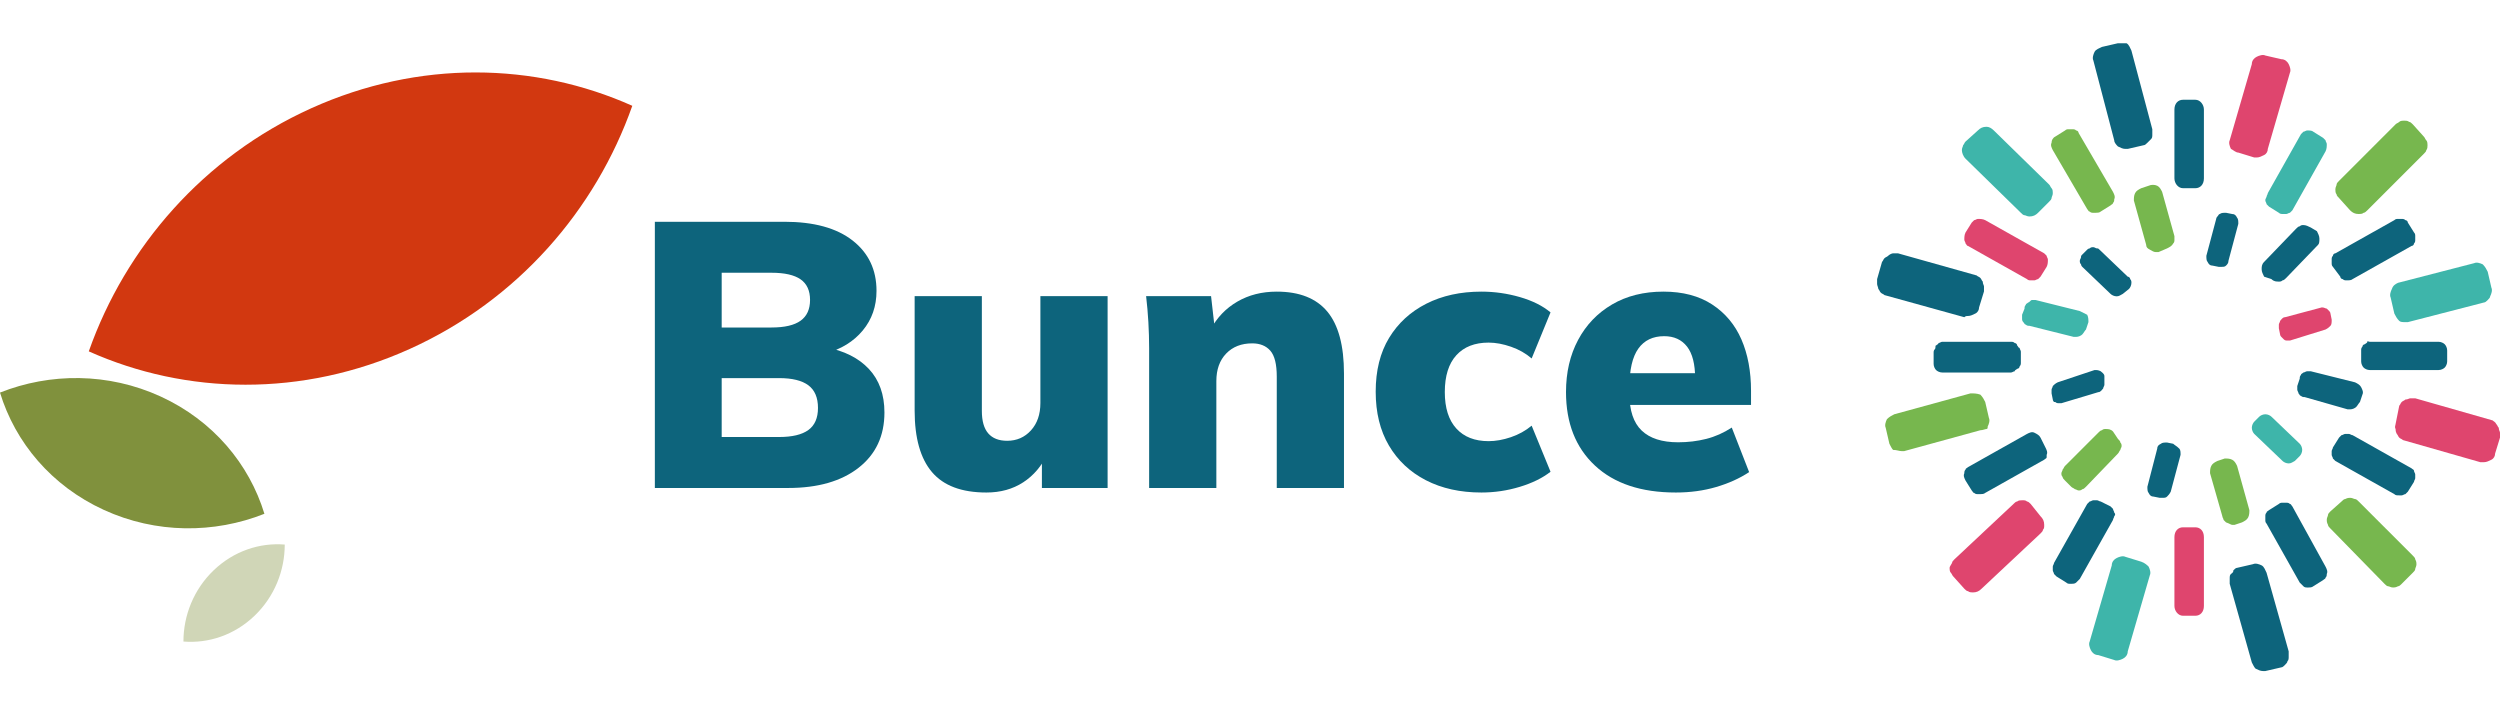 <?xml version="1.0" encoding="utf-8"?>
<!-- Generator: Adobe Illustrator 27.7.0, SVG Export Plug-In . SVG Version: 6.00 Build 0)  -->
<svg version="1.1" id="Layer_1" xmlns="http://www.w3.org/2000/svg" xmlns:xlink="http://www.w3.org/1999/xlink" x="0px" y="0px"
	 viewBox="0 0 1050 300" style="enable-background:new 0 0 1050 300;" xml:space="preserve">
<style type="text/css">
	.st0{fill:#FFFFFF;}
	.st1{fill:#D23810;}
	.st2{fill:#0D647C;}
	.st3{fill:#77B74E;}
	.st4{fill:#DF456E;}
	.st5{fill:#3EB5AA;}
	.st6{fill:#80913D;}
	.st7{fill:#D0D6B7;}
</style>
<g>
	<g>
		<path class="st2" d="M922.03,41.897h-5.16c-2.064,0-3.612,1.548-3.612,4.128v28.896
			c0,2.064,1.548,4.128,3.612,4.128h5.16c2.064,0,3.612-1.548,3.612-4.128V46.025
			C925.642,43.961,924.094,41.897,922.03,41.897z"/>
		<path class="st3" d="M876.622,87.821c0.516,0.516,0.516,1.032,1.032,1.032
			c0.516,0.516,1.032,0.516,1.548,0.516s0.516,0,1.032,0
			c0.516,0,1.548,0,2.064-0.516l4.128-2.58c0.516-0.516,1.032-0.516,1.032-1.032
			c0.516-0.516,0.516-1.032,0.516-1.548c0.516-1.032,0-2.064-0.516-3.096
			l-14.448-24.768c0-0.516-0.516-1.032-1.032-1.032
			c-0.516-0.516-1.032-0.516-1.548-0.516c-0.516,0-1.032,0-1.548,0
			s-1.032,0-1.548,0.516l-4.128,2.58c-1.032,0.516-1.548,1.548-1.548,2.58
			c-0.516,1.032,0,2.064,0.516,3.096L876.622,87.821z"/>
		<path class="st4" d="M826.569,103.301l24.768,13.932
			c0.516,0.516,1.032,0.516,1.548,0.516s1.032,0,1.548,0s1.032-0.516,1.548-0.516
			c0.516-0.516,0.516-0.516,1.032-1.032l2.58-4.128
			c0.516-1.032,0.516-2.064,0.516-3.096c0-0.516-0.516-1.032-0.516-1.548
			c-0.516-0.516-0.516-0.516-1.032-1.032L833.793,92.465
			c-1.032-0.516-2.064-0.516-3.096-0.516c-0.516,0-1.032,0.516-1.548,0.516
			c-0.516,0.516-0.516,0.516-1.032,1.032l-2.58,4.128
			c-0.516,1.032-0.516,2.064-0.516,3.096c0,0.516,0.516,1.032,0.516,1.548
			C826.053,102.785,826.053,103.301,826.569,103.301z"/>
		<path class="st2" d="M815.733,143.55h28.896c0.516,0,1.032,0,1.548,0.516
			c0.516,0,1.032,0.516,1.032,1.032c0.516,0.516,0.516,1.032,1.032,1.032
			c0,0.516,0.516,1.032,0.516,1.548v4.644c0,0.516,0,1.032-0.516,1.548
			c0,0.516-0.516,1.032-1.032,1.032c-0.516,0.516-1.032,0.516-1.032,1.032
			c-0.516,0-1.032,0.516-1.548,0.516h-28.896c-1.032,0-2.064-0.516-2.58-1.032
			c-0.516-0.516-1.032-1.548-1.032-2.58v-4.644c0-0.516,0-1.032,0.516-1.548
			c0.516-0.516,0-1.548,0.516-1.548c0.516-0.516,1.032-0.516,1.032-1.032
			C814.701,144.066,815.217,143.55,815.733,143.55z"/>
		<path class="st2" d="M857.014,183.798c-0.516-1.032-1.548-1.548-2.58-2.064
			c-1.032-0.516-2.064,0-3.096,0.516l-24.768,13.932
			c-0.516,0.516-1.032,0.516-1.032,1.032c-0.516,0.516-0.516,1.032-0.516,1.548
			c-0.516,1.032,0,2.064,0.516,3.096l2.58,4.128
			c0.516,0.516,0.516,1.032,1.032,1.032c0.516,0.516,1.032,0.516,1.548,0.516
			c0.516,0,0.516,0,1.032,0s1.548,0,2.064-0.516l24.768-13.932
			c0.516-0.516,1.032-0.516,1.032-1.032c0,0,0-0.516,0-1.032
			c0.516-1.032,0-2.064-0.516-3.096L857.014,183.798z"/>
		<path class="st2" d="M887.974,215.275c0-0.516-0.516-1.032-0.516-1.548
			c-0.516-0.516-0.516-0.516-1.032-1.032l-4.128-2.064
			c-0.516,0-1.032-0.516-1.548-0.516c-0.516,0-1.032,0-1.548,0
			s-1.032,0.516-1.548,0.516c-0.516,0.516-0.516,0.516-1.032,1.032l-13.932,24.768
			c0,0.516-0.516,1.032-0.516,1.548c0,0.516,0,1.032,0,1.548
			c0,0.516,0.516,1.032,0.516,1.548c0.516,0.516,0.516,0.516,1.032,1.032
			l4.128,2.58c0.516,0.516,1.032,0.516,2.064,0.516c0.516,0,1.548,0,2.064-0.516
			c0.516-0.516,1.032-1.032,1.548-1.548l13.932-24.768
			c0-0.516,0.516-1.032,0.516-1.548C888.49,216.307,888.49,215.791,887.974,215.275z"
			/>
		<path class="st4" d="M922.03,221.467h-5.16c-2.064,0-3.612,1.548-3.612,4.128v28.896
			c0,2.064,1.548,4.128,3.612,4.128h5.16c2.064,0,3.612-1.548,3.612-4.128
			v-28.896C925.642,223.015,924.094,221.467,922.03,221.467z"/>
		<path class="st2" d="M962.795,212.695c-0.516-0.516-0.516-1.032-1.032-1.032
			c-0.516-0.516-1.032-0.516-1.548-0.516s-1.032,0-1.548,0s-1.032,0-1.548,0.516
			l-4.128,2.58c-0.516,0.516-1.032,0.516-1.032,1.032
			c-0.516,0.516-0.516,1.032-0.516,1.548c0,0.516,0,1.032,0,1.548
			c0,0.516,0,1.032,0.516,1.548l13.932,24.768
			c0.516,0.516,1.032,1.032,1.548,1.548c0.516,0.516,1.032,0.516,2.064,0.516
			c0.516,0,1.548,0,2.064-0.516l4.128-2.58c0.516-0.516,1.032-0.516,1.032-1.032
			c0.516-0.516,0.516-1.032,0.516-1.548c0.516-1.032,0-2.064-0.516-3.096
			L962.795,212.695z"/>
		<path class="st2" d="M1012.848,196.699l-24.768-13.932c-0.516,0-1.032-0.516-1.548-0.516
			s-1.032,0-1.548,0s-1.032,0.516-1.548,0.516
			c-0.516,0.516-0.516,0.516-1.032,1.032l-2.58,4.128
			c0,0.516-0.516,1.032-0.516,1.548c0,0.516,0,1.032,0,1.548
			c0,0.516,0.516,1.032,0.516,1.548c0.516,0.516,0.516,0.516,1.032,1.032
			l24.768,13.932c0.516,0.516,1.032,0.516,2.064,0.516c0.516,0,0.516,0,1.032,0
			s1.032-0.516,1.548-0.516c0.516-0.516,0.516-0.516,1.032-1.032l2.58-4.128
			c0-0.516,0.516-1.032,0.516-1.548c0-0.516,0-1.032,0-1.548
			c0-0.516-0.516-1.032-0.516-1.548
			C1013.88,197.215,1013.364,197.215,1012.848,196.699L1012.848,196.699z"/>
		<path class="st2" d="M995.303,143.55h28.896c1.032,0,2.064,0.516,2.58,1.032
			c0.516,0.516,1.032,1.548,1.032,2.58v4.644c0,1.032-0.516,2.064-1.032,2.58
			c-0.516,0.516-1.548,1.032-2.58,1.032h-28.896
			c-1.032,0-2.064-0.516-2.58-1.032s-1.032-1.548-1.032-2.58v-4.644
			c0-0.516,0-1.032,0.516-1.548c0-0.516,0.516-1.032,1.032-1.032
			c0.516-0.516,1.032-0.516,1.032-1.032S994.787,143.55,995.303,143.55z"/>
		<path class="st2" d="M982.919,116.202c0,0.516,0.516,1.032,1.032,1.032
			c0.516,0.516,1.032,0.516,1.548,0.516c1.032,0,2.064,0,2.58-0.516
			l24.768-13.932c0.516,0,1.032-0.516,1.032-1.032
			c0.516-0.516,0.516-1.032,0.516-1.548s0-1.032,0-1.548s0-1.032-0.516-1.548
			l-2.58-4.128c0-0.516-0.516-1.032-1.032-1.032
			c-0.516-0.516-1.032-0.516-1.548-0.516s-1.032,0-1.548,0s-1.032,0-1.548,0.516
			l-24.768,13.932c-0.516,0-1.032,0.516-1.032,1.032
			c-0.516,0.516-0.516,1.032-0.516,1.548c0,0.516,0,1.032,0,1.548
			c0,0.516,0,1.032,0.516,1.548L982.919,116.202z"/>
		<path class="st5" d="M951.443,84.209c0,0.516,0.516,1.032,0.516,1.548
			c0.516,0.516,0.516,0.516,1.032,1.032l4.128,2.58
			c0.516,0.516,1.032,0.516,2.064,0.516c0.516,0,0.516,0,1.032,0
			s1.032-0.516,1.548-0.516c0.516-0.516,0.516-0.516,1.032-1.032l13.932-24.768
			c0.516-1.032,0.516-2.064,0.516-3.096c0-0.516-0.516-1.032-0.516-1.548
			c-0.516-0.516-0.516-0.516-1.032-1.032l-4.128-2.58
			c-0.516-0.516-1.548-0.516-2.58-0.516c-0.516,0-1.032,0.516-1.548,0.516
			c-0.516,0.516-0.516,0.516-1.032,1.032l-13.932,24.768
			c0,0.516-0.516,1.032-0.516,1.548C951.443,83.693,951.443,83.693,951.443,84.209z"/>
		<path class="st2" d="M931.835,112.074c0.516,0,0.516,0,1.032,0c1.032,0,1.548,0,2.064-0.516
			c0.516-0.516,1.032-1.032,1.032-2.064l4.128-15.48c0-1.032,0-2.064-0.516-2.58
			c-0.516-1.032-1.032-1.548-2.064-1.548l-2.58-0.516
			c-1.032,0-2.064,0-2.58,0.516c-0.516,0-0.516,0.516-1.032,1.032
			s-0.516,1.032-0.516,1.032l-4.128,15.48c0,1.032,0,2.064,0.516,2.58
			c0.516,1.032,1.032,1.548,2.064,1.548L931.835,112.074z"/>
		<path class="st3" d="M902.422,78.017l-3.096,1.032c-1.032,0.516-2.064,1.032-2.58,2.064
			c-0.516,1.032-0.516,2.064-0.516,3.096l5.16,18.576
			c0,1.032,0.516,1.548,1.548,2.064c1.032,0.516,1.548,1.032,2.58,1.032
			c0.516,0,0.516,0,1.032,0l3.612-1.548c1.032-0.516,2.064-1.032,2.58-2.064
			c0.516-0.516,0.516-1.032,0.516-1.548c0-0.516,0-1.032,0-1.548l-5.16-18.576
			c-0.516-1.032-1.032-2.064-2.064-2.58
			C905.002,77.501,903.454,77.501,902.422,78.017z"/>
		<path class="st2" d="M894.166,121.362c0.516-0.516,1.032-1.548,1.032-2.58
			c0-0.516,0-1.032-0.516-1.548c0-0.516-0.516-1.032-1.032-1.032l-11.868-11.352
			c-0.516-0.516-0.516-0.516-1.032-0.516c-0.516,0-1.032-0.516-1.548-0.516
			s-1.032,0-1.548,0.516c-0.516,0-1.032,0.516-1.032,0.516l-2.064,2.064
			c-0.516,0.516-0.516,0.516-0.516,1.032s-0.516,1.032-0.516,1.548
			c0,0.516,0,1.032,0.516,1.548c0,0.516,0.516,1.032,0.516,1.032l11.868,11.352
			c0.516,0.516,1.548,1.032,2.58,1.032c1.032,0,1.548-0.516,2.58-1.032
			L894.166,121.362z"/>
		<path class="st5" d="M873.526,130.65l-18.576-4.644c-0.516,0-1.032,0-1.548,0
			c-0.516,0-1.032,1.032-1.548,1.032c-0.516,0.516-1.032,0.516-1.032,1.032
			c-0.516,0.516-0.516,1.032-0.516,1.548l-1.032,2.58c0,0.516,0,1.032,0,1.548
			s0,1.032,0.516,1.548c0.516,0.516,0.516,1.032,1.032,1.032
			c0.516,0.516,1.032,0.516,1.548,0.516l18.576,4.644c0.516,0,0.516,0,1.032,0
			c1.032,0,2.064-0.516,2.58-1.032c0.516-0.516,1.032-1.548,1.548-2.064
			l1.032-3.096c0-1.032,0-2.064-0.516-3.096
			C875.59,131.682,874.558,131.166,873.526,130.65z"/>
		<path class="st2" d="M863.206,168.834c0.516,0.516,1.032,0.516,1.548,0.516
			s0.516,0,1.032,0l15.48-4.644c1.032,0,1.548-1.032,2.064-1.548
			c0-0.516,0.516-1.032,0.516-1.548c0-0.516,0-1.032,0-1.548v-2.064
			c0-1.032-1.032-1.548-1.548-2.064c-1.032-0.516-1.548-0.516-2.58-0.516
			l-15.48,5.16c-1.032,0.516-1.548,1.032-2.064,1.548
			c0,0.516-0.516,1.032-0.516,1.548c0,0.516,0,1.032,0,1.548l0.516,2.58
			c0,0.516,0.516,1.032,0.516,1.032S862.69,168.834,863.206,168.834z"/>
		<path class="st3" d="M887.458,181.218c-1.032-1.032-2.064-1.032-3.096-1.032
			c-0.516,0-1.032,0-1.548,0.516c-0.516,0-1.032,0.516-1.548,1.032l-13.932,13.932
			c-0.516,0.516-0.516,1.032-1.032,1.548c0,0.516-0.516,1.032-0.516,1.548
			c0,0.516,0,1.032,0.516,1.548c0,0.516,0.516,1.032,1.032,1.548l2.58,2.58
			c0.516,0.516,1.032,0.516,1.548,1.032c0.516,0,1.032,0.516,1.548,0.516
			s1.032,0,1.548-0.516c0.516,0,1.032-0.516,1.548-1.032l13.416-13.932
			c0.516-0.516,0.516-1.032,1.032-1.548c0-0.516,0.516-1.032,0.516-1.548
			c0-0.516,0-1.032-0.516-1.548c0-0.516-0.516-1.032-1.032-1.548L887.458,181.218z"/>
		<path class="st2" d="M912.742,186.378l-2.58-0.516c-1.032,0-2.064,0-2.58,0.516
			c-1.032,0.516-1.548,1.032-1.548,2.064l-4.128,15.996
			c0,1.032,0,2.064,0.516,2.58c0.516,1.032,1.032,1.548,2.064,1.548l2.58,0.516
			c0.516,0,0.516,0,1.032,0c1.032,0,1.548,0,2.064-0.516
			c0.516-0.516,1.032-1.032,1.548-2.064l4.128-15.48c0-1.032,0-2.064-0.516-2.58
			C914.29,187.41,913.258,186.894,912.742,186.378z"/>
		<path class="st3" d="M937.511,220.435c0.516,0,0.516,0,1.032,0l3.096-1.032
			c1.032-0.516,2.064-1.032,2.58-2.064c0.516-1.032,0.516-2.064,0.516-3.096
			l-5.16-18.576c-0.516-1.032-1.032-2.064-2.064-2.58
			c-1.032-0.516-2.064-0.516-3.096-0.516l-3.096,1.032
			c-1.032,0.516-2.064,1.032-2.58,2.064c-0.516,1.032-0.516,2.064-0.516,3.096
			l5.16,18.06c0,0.516,0.516,1.032,0.516,1.548
			c0.516,0.516,1.032,1.032,1.032,1.032
			C936.479,219.919,936.995,220.435,937.511,220.435z"/>
		<path class="st5" d="M946.799,177.09c-0.516,0.516-1.032,1.548-1.032,2.58
			s0.516,2.064,1.032,2.58l11.868,11.352c0.516,0.516,1.548,1.032,2.58,1.032
			c1.032,0,1.548-0.516,2.58-1.032l2.064-2.064
			c0.516-0.516,1.032-1.548,1.032-2.58c0-1.032-0.516-2.064-1.032-2.58
			l-11.868-11.352c-0.516-0.516-1.548-1.032-2.58-1.032s-2.064,0.516-2.58,1.032
			L946.799,177.09z"/>
		<path class="st2" d="M986.015,171.93c0.516,0,0.516,0,1.032,0
			c1.032,0,2.064-0.516,2.58-1.032c0.516-0.516,1.032-1.548,1.548-2.064
			l1.032-3.096c0.516-1.032,0-2.064-0.516-3.096
			c-0.516-1.032-1.548-1.548-2.58-2.064l-18.576-4.644c-0.516,0-1.032,0-1.548,0
			s-1.032,0.516-1.548,0.516c-0.516,0.516-1.032,0.516-1.032,1.032
			c-0.516,0.516-0.516,1.032-0.516,1.548l-1.032,3.096c0,0.516,0,1.032,0,1.548
			c0,0.516,0.516,1.032,0.516,1.548c0.516,0.516,0.516,1.032,1.032,1.032
			c0.516,0.516,1.032,0.516,1.548,0.516L986.015,171.93z"/>
		<path class="st4" d="M975.179,129.102l-15.48,4.128c-1.032,0-1.548,1.032-2.064,1.548
			c0,0.516-0.516,1.032-0.516,1.548s0,1.032,0,1.548l0.516,2.58
			c0,0.516,0.516,1.032,0.516,1.032c0.516,0.516,0.516,0.516,1.032,1.032
			c0.516,0.516,1.032,0.516,1.548,0.516s0.516,0,1.032,0l14.964-4.644
			c1.032-0.516,1.548-1.032,2.064-1.548c0.516-0.516,0.516-1.548,0.516-2.58
			l-0.516-2.58c0-0.516-0.516-1.032-0.516-1.032
			c-0.516-0.516-0.516-0.516-1.032-1.032
			C976.727,129.618,976.211,129.102,975.179,129.102
			C975.695,129.102,975.179,129.102,975.179,129.102L975.179,129.102z"/>
		<path class="st2" d="M954.023,117.234c1.032,1.032,2.064,1.032,3.096,1.032
			c0.516,0,1.032,0,1.548-0.516c0.516,0,1.032-0.516,1.548-1.032l13.416-13.932
			c0.516-0.516,0.516-1.548,0.516-2.58c0-1.032-0.516-2.064-1.032-3.096
			l-2.58-1.548c-1.032-0.516-2.064-1.032-3.096-1.032
			c-0.516,0-1.032,0-1.548,0.516c-0.516,0-1.032,0.516-1.548,1.032l-13.416,13.932
			c-1.032,1.032-1.032,2.064-1.032,3.096c0,1.032,0.516,2.064,1.032,3.096
			L954.023,117.234z"/>
		<path class="st4" d="M940.091,64.085l6.708,2.064c0.516,0,1.032,0,1.032,0
			c1.032,0,2.064-0.516,3.096-1.032c1.032-0.516,1.548-1.548,1.548-2.58
			l9.288-31.992c0.516-1.032,0-2.58-0.516-3.612
			c-0.516-1.032-1.548-2.064-3.096-2.064l-6.708-1.548
			c-1.032-0.516-2.58,0-3.612,0.516c-1.032,0.516-2.064,1.548-2.064,3.096
			l-9.288,31.992c-0.516,1.032,0,2.58,0.516,3.612
			C938.027,63.053,939.059,64.085,940.091,64.085z"/>
		<path class="st2" d="M887.974,58.925c0,1.032,1.032,2.064,1.548,2.58
			c1.032,0.516,2.064,1.032,3.096,1.032c0.516,0,1.032,0,1.032,0l6.708-1.548
			c0.516,0,1.032-0.516,1.548-1.032c0.516-0.516,1.032-1.032,1.548-1.548
			c0.516-0.516,0.516-1.032,0.516-2.064c0-0.516,0-1.548,0-2.064l-8.772-33.024
			c-0.516-1.032-1.032-2.58-2.064-3.096c-1.032,0-2.064,0-3.612,0l-6.708,1.548
			c-1.032,0.516-2.58,1.032-3.096,2.064c-0.516,1.032-1.032,2.58-0.516,3.612
			L887.974,58.925z"/>
		<path class="st5" d="M848.758,89.369c0.516,0.516,1.032,1.032,1.548,1.032
			s1.032,0.516,2.064,0.516c1.548,0,2.58-0.516,3.612-1.548l4.644-4.644
			c0.516-0.516,1.032-1.032,1.032-1.548s0.516-1.032,0.516-2.064
			c0-0.516,0-1.548-0.516-2.064c-0.516-0.516-0.516-1.032-1.032-1.548
			l-23.22-22.704c-1.032-1.032-2.064-1.548-3.096-1.548
			c-1.548,0-2.58,0.516-3.612,1.548l-5.16,4.644
			c-0.516,0.516-0.516,1.032-1.032,1.548c0,0.516-0.516,1.032-0.516,2.064
			c0,1.032,0.516,2.58,1.548,3.612L848.758,89.369z"/>
		<path class="st2" d="M826.569,132.714c1.032,0,2.064-0.516,3.096-1.032
			c1.032-0.516,1.548-1.548,1.548-2.58l2.064-6.708c0-0.516,0-1.548,0-2.064
			s-0.516-1.032-0.516-2.064c-0.516-0.516-0.516-1.032-1.032-1.548
			c-0.516-0.516-1.032-0.516-1.548-1.032l-33.024-9.288c-0.516,0-1.548,0-2.064,0
			s-1.548,0.516-2.064,1.032s-1.032,0.516-1.548,1.032
			c-0.516,0.516-0.516,1.032-1.032,1.548l-2.064,7.224c0,0.516,0,1.548,0,2.064
			c0,0.516,0.516,1.548,0.516,2.064c0.516,0.516,0.516,1.032,1.032,1.548
			c0.516,0.516,1.032,0.516,1.548,1.032l33.54,9.288
			C825.537,132.714,826.053,132.714,826.569,132.714z"/>
		<path class="st3" d="M834.825,179.154c0.516-1.032,1.032-2.58,0.516-3.612l-1.548-6.708
			c-0.516-1.032-1.032-2.064-2.064-3.096c-1.548-0.516-2.58-0.516-4.128-0.516
			l-31.992,8.772c-1.032,0.516-2.064,1.032-3.096,2.064
			c-0.516,1.032-1.032,2.58-0.516,3.612l1.548,6.708
			c0.516,1.032,1.032,2.064,1.548,2.58c1.548-0,2.58,0.516,3.612,0.516
			c0.516,0,1.032,0,1.032,0l31.992-8.772c1.032,0,2.064-0.516,2.58-0.516
			S834.825,179.67,834.825,179.154z"/>
		<path class="st4" d="M852.886,211.663c-0.516-0.516-1.032-1.032-1.548-1.032
			c-0.516-0.516-1.032-0.516-2.064-0.516c-0.516,0-1.548,0-2.064,0.516
			c-0.516,0-1.032,0.516-1.548,1.032l-24.768,23.22
			c-0.516,0.516-1.032,1.032-1.032,1.548c-0.516,1.032-1.032,1.548-1.032,2.064
			s0,1.548,0.516,2.064c0.516,0.516,0.516,1.032,1.032,1.548l4.644,5.16
			c0.516,0.516,1.032,1.032,1.548,1.032c0.516,0.516,1.548,0.516,2.064,0.516
			c1.548,0,2.58-0.516,3.612-1.548l24.768-23.22
			c0.516-0.516,1.032-1.032,1.032-1.548c0.516-0.516,0.516-1.032,0.516-2.064
			c0-1.548-0.516-2.58-1.548-3.612L852.886,211.663z"/>
		<path class="st5" d="M899.326,235.915l-6.708-2.064c-1.032-0.516-2.58,0-3.612,0.516
			c-1.032,0.516-2.064,1.548-2.064,3.096l-9.288,31.992
			c-0.516,1.032,0,2.58,0.516,3.612c0.516,1.032,1.548,2.064,3.096,2.064
			l6.708,2.064c1.032,0.516,2.58,0,3.612-0.516
			c1.032-0.516,2.064-1.548,2.064-3.096l9.288-31.992
			c0.516-1.032,0-2.58-0.516-3.612C901.906,237.463,900.874,236.431,899.326,235.915z"/>
		<path class="st2" d="M951.959,240.559c-0.516-1.032-1.032-2.58-2.064-3.096
			c-1.032-0.516-2.58-1.032-3.612-0.516l-6.708,1.548
			c-0.516,0-1.032,0.516-1.548,1.032c0,1.032-0.516,1.032-1.032,1.548
			c-0.516,0.516-0.516,1.032-0.516,2.064c0,0.516,0,1.548,0,2.064l9.288,33.024
			c0.516,1.032,1.032,2.064,1.548,2.58c1.032,0.516,2.064,1.032,3.096,1.032
			c0.516,0,1.032,0,1.032,0l6.708-1.548c0.516,0,1.032-0.516,1.548-1.032
			c0.516-0.516,1.032-1.032,1.032-1.548c0.516-0.516,0.516-1.032,0.516-2.064
			s0-1.548,0-2.064L951.959,240.559z"/>
		<path class="st3" d="M990.659,210.631c-0.516-0.516-1.032-1.032-1.548-1.032
			s-1.032-0.516-2.064-0.516c-0.516,0-1.032,0-2.064,0.516
			c-0.516,0-1.032,0.516-1.548,1.032l-4.644,4.128
			c-0.516,0.516-1.032,1.032-1.032,1.548c0,0.516-0.516,1.032-0.516,2.064
			c0,0.516,0,1.032,0.516,2.064c0,0.516,0.516,1.032,1.032,1.548l22.704,23.22
			c0.516,0.516,1.032,1.032,1.548,1.032s1.032,0.516,2.064,0.516
			c0.516,0,1.032,0,2.064-0.516c0.516,0,1.032-0.516,1.548-1.032l4.644-4.644
			c0.516-0.516,1.032-1.032,1.032-1.548c0-0.516,0.516-1.032,0.516-2.064
			c0-0.516,0-1.032-0.516-2.064c0-0.516-0.516-1.032-1.032-1.548L990.659,210.631z"/>
		<path class="st4" d="M1046.904,176.574l-32.508-9.288c-0.516,0-1.548,0-2.064,0
			c-0.516,0-1.032,0.516-2.064,0.516c-0.516,0.516-1.032,0.516-1.548,1.032
			c-0.516,0.516-0.516,1.032-1.032,1.548l-1.548,7.74c0,0.516-0.516,1.032,0,2.064
			c0,0.516,0,1.032,0.516,2.064c0.516,0.516,0.516,1.032,1.032,1.548
			c0.516,0.516,1.032,0.516,1.548,1.032l32.508,9.288c0.516,0,1.032,0,1.548,0
			c1.032,0,2.064-0.516,3.096-1.032c1.032-0.516,1.548-1.548,1.548-2.58
			L1050,183.798c0-0.516,0-1.548,0-2.064c0-0.516-0.516-1.032-0.516-2.064
			c-0.516-0.516-0.516-1.032-1.032-1.548
			C1047.936,177.09,1047.42,177.09,1046.904,176.574z"/>
		<path class="st5" d="M1004.591,121.362c-0.516,1.032-1.032,2.58-0.516,3.612
			l1.548,6.708c0.516,1.032,1.032,2.064,2.064,3.096
			c0.516,0.516,1.548,0.516,2.58,0.516c0.516,0,1.032,0,1.032,0l31.992-8.256
			c0.516,0,1.032-0.516,1.548-1.032s1.032-1.032,1.032-1.548
			c0.516-1.032,1.032-2.58,0.516-3.612l-1.548-6.708
			c-0.516-1.032-1.032-2.064-2.064-3.096c-1.032-0.516-2.58-1.032-3.612-0.516
			l-31.992,8.256C1006.139,119.298,1005.107,119.814,1004.591,121.362z"/>
		<path class="st3" d="M987.047,88.337c1.032,1.032,2.064,1.548,3.612,1.548
			c0.516,0,1.548,0,2.064-0.516c0.516,0,1.032-0.516,1.548-1.032l23.736-23.736
			c0.516-0.516,1.032-1.032,1.032-1.548c0.516-0.516,0.516-1.548,0.516-2.064
			c0-0.516,0-1.548-0.516-2.064c-0.516-0.516-0.516-1.032-1.032-1.548l-4.644-5.16
			c-0.516-0.516-1.032-1.032-1.548-1.032c-0.516-0.516-1.548-0.516-2.064-0.516
			s-1.548,0-2.064,0.516c-0.516,0.516-1.032,0.516-1.548,1.032l-23.736,23.736
			c-0.516,0.516-1.032,1.032-1.032,1.548s-0.516,1.032-0.516,2.064
			c0,0.516,0,1.548,0.516,2.064c0,0.516,0.516,1.032,1.032,1.548L987.047,88.337z"/>
	</g>
	<g>
		<path class="st6" d="M67.464,166.528C45.444,156.435,21.038,156.541,0,164.883
			c6.374,20.907,21.568,39.171,43.587,49.262
			c22.02,10.097,46.425,9.99,67.464,1.647
			C104.678,194.886,89.484,176.624,67.464,166.528z"/>
		<path class="st7" d="M106.868,258.66c8.439-8.074,12.726-19.032,12.724-29.945
			c-10.502-0.858-21.389,2.708-29.826,10.785
			c-8.436,8.075-12.724,19.035-12.723,29.948
			C87.547,270.303,98.432,266.74,106.868,258.66z"/>
		<path class="st1" d="M130.696,45.481c-45.263,20.449-77.964,58.33-93.406,102.09
			c40.908,18.301,89.608,19.407,134.87-1.043
			c45.262-20.449,77.964-58.329,93.406-102.09
			C224.655,26.137,175.959,25.033,130.696,45.481z"/>
	</g>
	<g>
		<path class="st2" d="M275.037,204.953V93.144h54.398c12.37,0,21.911,2.617,28.627,7.851
			c6.713,5.234,10.07,12.291,10.07,21.172c0,6.451-1.93,12.002-5.788,16.653
			c-3.861,4.653-9.119,7.878-15.78,9.675v-2.697
			c7.93,1.482,14.06,4.547,18.397,9.199c4.334,4.653,6.502,10.733,6.502,18.238
			c0,9.834-3.623,17.579-10.864,23.234c-7.243,5.657-17.103,8.485-29.577,8.485
			H275.037z M303.108,137.55h20.934c5.496,0,9.568-0.951,12.212-2.854
			c2.642-1.903,3.965-4.81,3.965-8.722c0-3.911-1.323-6.793-3.965-8.644
			c-2.644-1.849-6.716-2.775-12.212-2.775h-20.934V137.55z M303.108,183.543h24.107
			c5.496,0,9.595-0.976,12.291-2.934c2.696-1.955,4.044-5.048,4.044-9.278
			c0-4.334-1.348-7.506-4.044-9.516c-2.697-2.007-6.795-3.013-12.291-3.013h-24.107
			V183.543z"/>
		<path class="st2" d="M414.281,206.856c-10.363,0-17.976-2.854-22.838-8.564
			c-4.864-5.709-7.295-14.325-7.295-25.85v-48.054h28.23v48.213
			c0,4.229,0.898,7.374,2.697,9.436c1.796,2.062,4.44,3.093,7.93,3.093
			c4.017,0,7.347-1.452,9.991-4.362c2.641-2.907,3.965-6.74,3.965-11.499v-44.882
			h28.23v80.566h-27.596v-14.432h2.379c-2.433,5.182-5.843,9.198-10.229,12.053
			C425.356,205.429,420.202,206.856,414.281,206.856z"/>
		<path class="st2" d="M482.635,204.953v-58.68c0-3.593-0.106-7.241-0.317-10.943
			c-0.213-3.699-0.53-7.347-0.951-10.943h27.278l1.586,13.956h-1.745
			c2.642-4.969,6.368-8.855,11.181-11.656c4.81-2.8,10.334-4.203,16.573-4.203
			c9.516,0,16.598,2.802,21.252,8.406c4.651,5.605,6.978,14.273,6.978,26.009
			v48.054h-28.23v-46.786c0-5.179-0.899-8.802-2.696-10.863
			c-1.799-2.062-4.337-3.093-7.613-3.093c-4.547,0-8.195,1.427-10.943,4.283
			c-2.75,2.854-4.123,6.715-4.123,11.578v44.882H482.635z"/>
		<path class="st2" d="M622.197,206.856c-8.882,0-16.653-1.72-23.313-5.154
			c-6.661-3.435-11.843-8.299-15.542-14.591
			c-3.703-6.29-5.551-13.822-5.551-22.599c0-8.882,1.876-16.415,5.63-22.601
			c3.752-6.184,8.961-10.968,15.622-14.353c6.661-3.383,14.377-5.075,23.155-5.075
			c5.496,0,10.888,0.768,16.176,2.299c5.286,1.535,9.568,3.676,12.846,6.423
			l-7.93,19.349c-2.433-2.114-5.312-3.752-8.643-4.917
			c-3.331-1.162-6.478-1.744-9.436-1.744c-5.816,0-10.336,1.771-13.56,5.313
			c-3.227,3.543-4.837,8.698-4.837,15.462c0,6.661,1.611,11.764,4.837,15.304
			c3.224,3.544,7.744,5.313,13.56,5.313c2.958,0,6.079-0.555,9.357-1.665
			c3.276-1.11,6.186-2.72,8.723-4.837l7.93,19.349
			c-3.385,2.644-7.692,4.757-12.926,6.343
			C633.06,206.064,627.693,206.856,622.197,206.856z"/>
		<path class="st2" d="M703.872,206.856c-14.591,0-25.931-3.778-34.019-11.34
			c-8.088-7.558-12.132-17.842-12.132-30.847c0-8.246,1.69-15.542,5.075-21.886
			c3.382-6.343,8.14-11.312,14.273-14.908c6.131-3.593,13.321-5.393,21.568-5.393
			c8.14,0,14.96,1.8,20.459,5.393c5.496,3.595,9.595,8.484,12.291,14.67
			s4.044,13.402,4.044,21.648v5.869h-54.081v-13.323h33.305l-2.697,2.221
			c0-6.027-1.137-10.492-3.41-13.402c-2.275-2.907-5.471-4.362-9.595-4.362
			c-4.758,0-8.381,1.745-10.863,5.234c-2.486,3.489-3.728,8.881-3.728,16.176v2.856
			c0,6.978,1.718,12.107,5.155,15.383c3.435,3.279,8.537,4.916,15.304,4.916
			c4.123,0,8.061-0.476,11.815-1.427c3.751-0.951,7.32-2.538,10.705-4.757
			l7.295,18.713c-4.019,2.644-8.644,4.733-13.877,6.264
			C715.529,206.089,709.899,206.856,703.872,206.856z"/>
	</g>
</g>
</svg>

